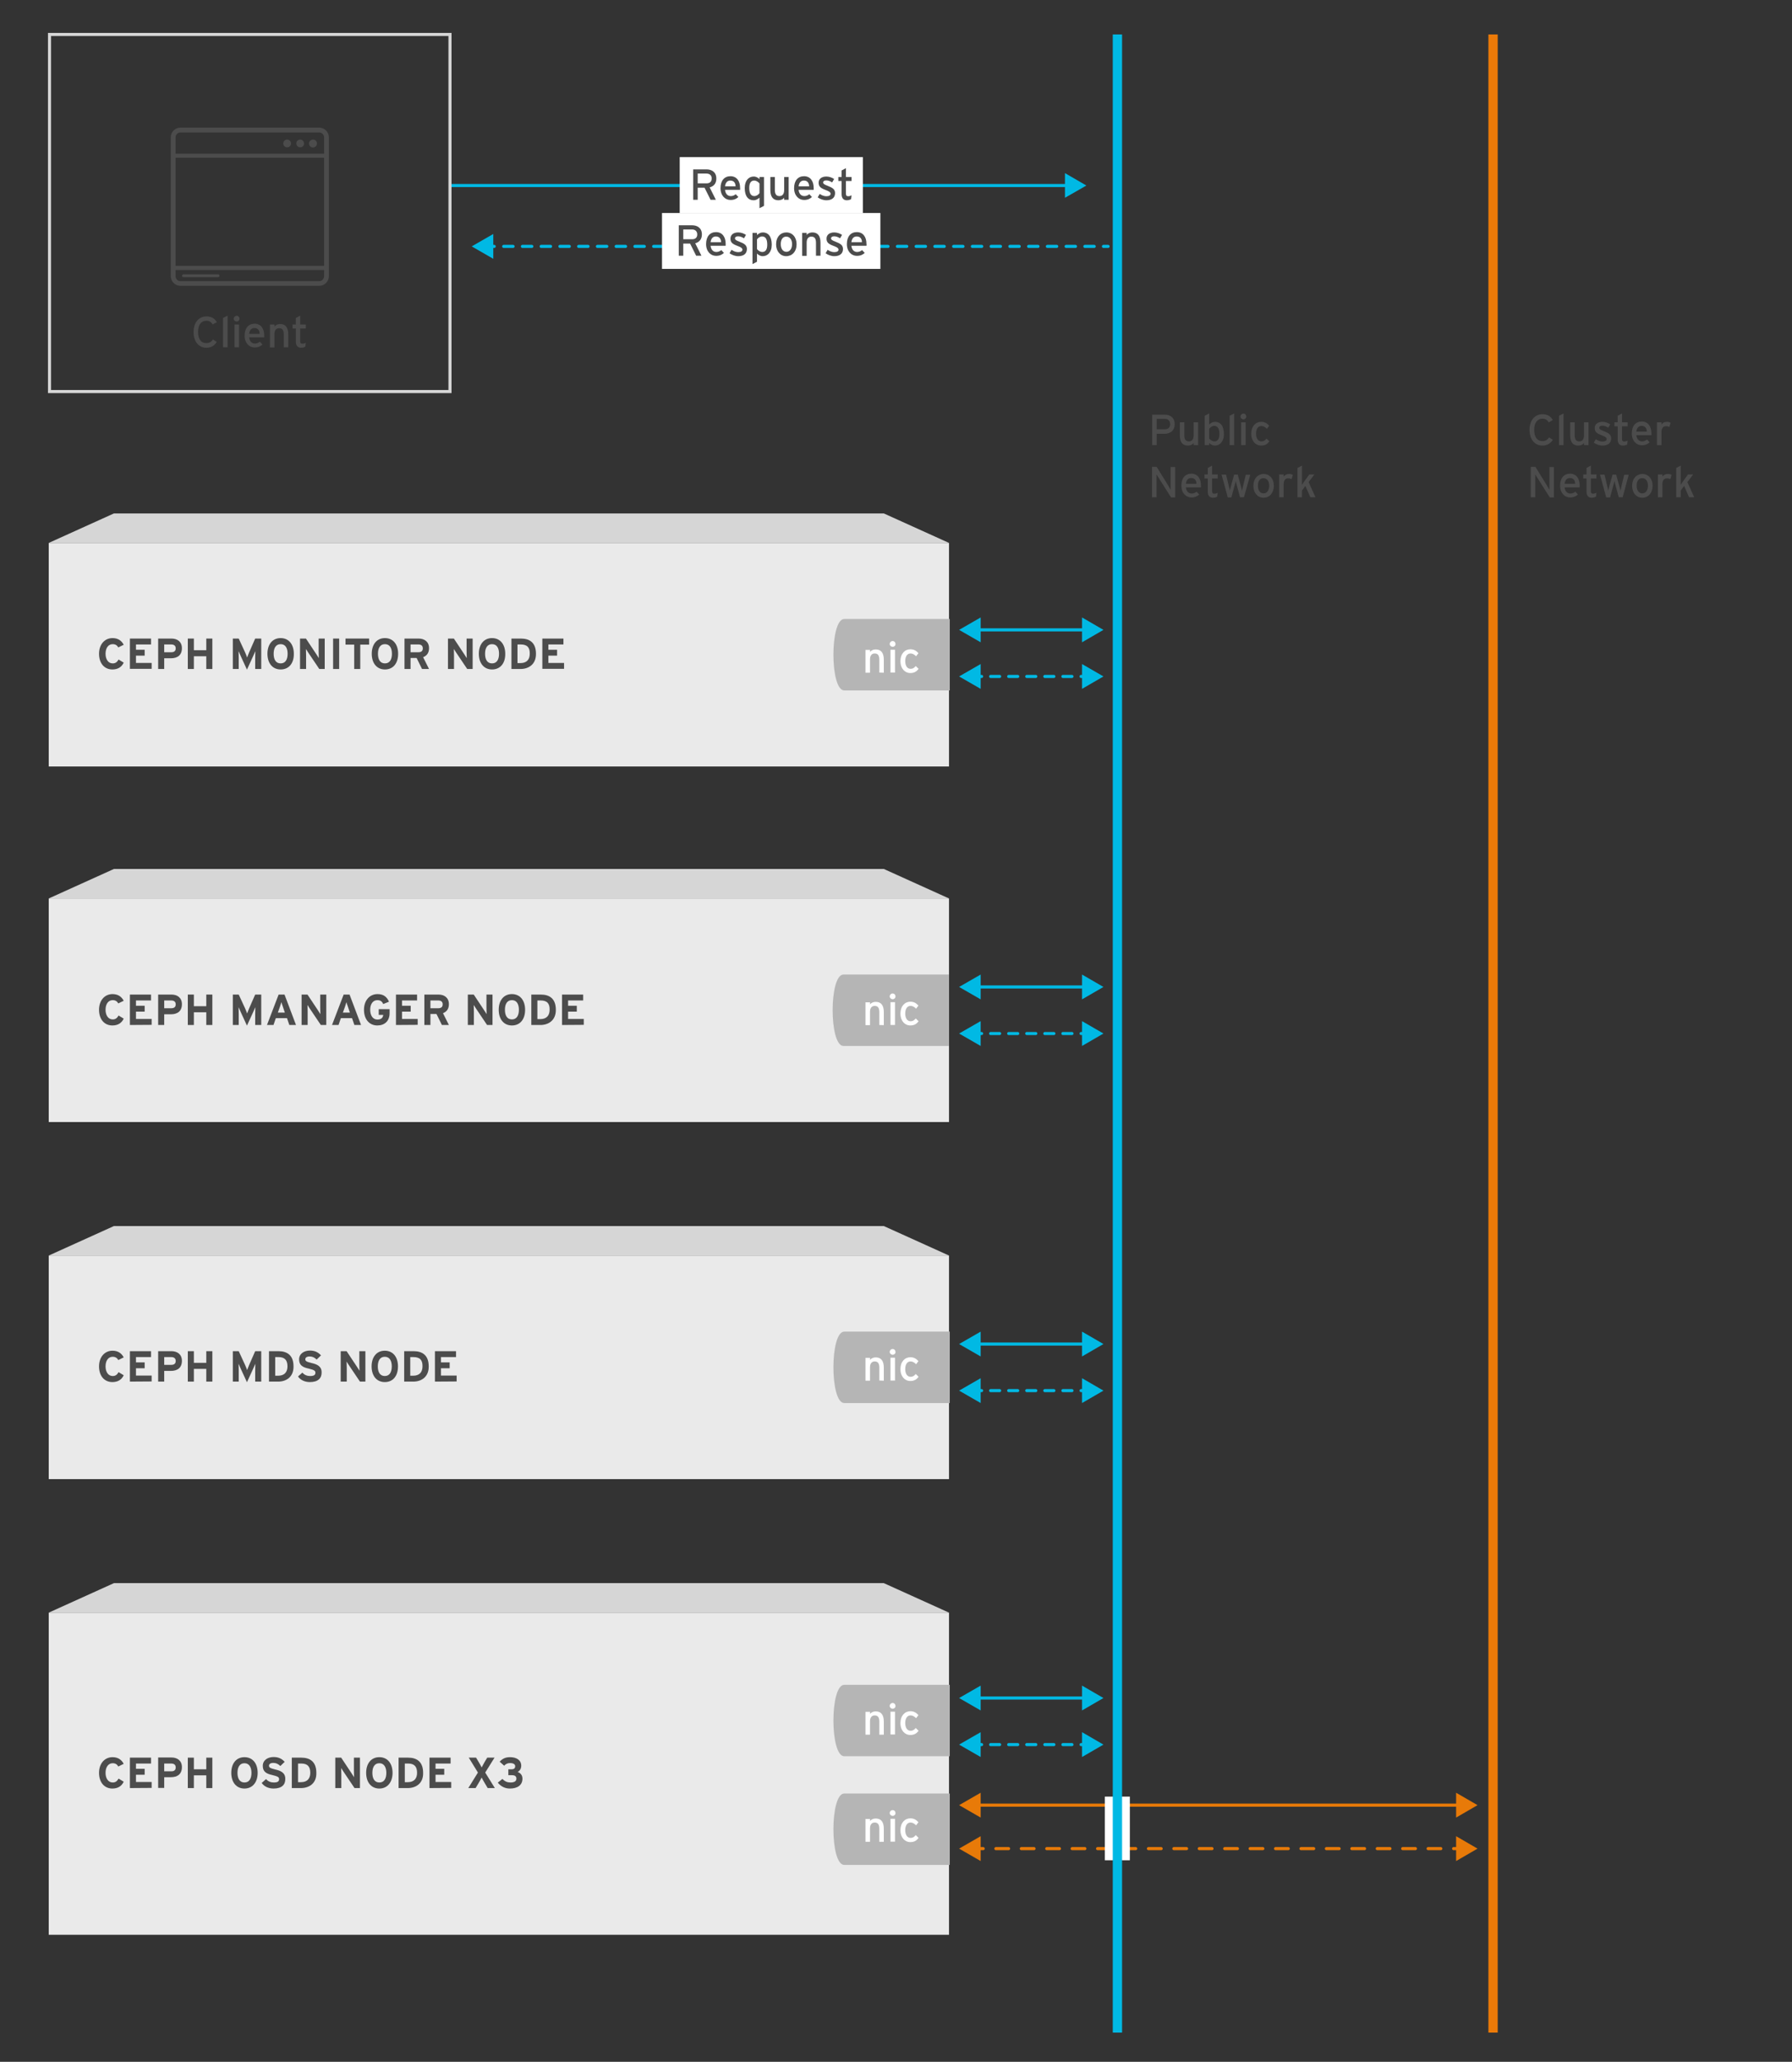 <?xml version="1.0" encoding="utf-8"?>
<!-- Generator: Adobe Illustrator 22.0.1, SVG Export Plug-In . SVG Version: 6.00 Build 0)  -->
<svg version="1.1" id="Layer_1" xmlns="http://www.w3.org/2000/svg" xmlns:xlink="http://www.w3.org/1999/xlink" x="0px" y="0px"
	 width="1154.5px" height="1328px" viewBox="0 0 1154.5 1328" style="enable-background:new 0 0 1154.5 1328;" xml:space="preserve"
	>
<rect x="0" y="0" width="1154.5" height="1328" fill="#333333" stroke="none"/>
<style type="text/css">
	.st0{fill:none;stroke:#00B9E4;stroke-width:2;stroke-miterlimit:10;}
	.st1{fill:#00B9E4;}
	.st2{fill:#FFFFFF;}
	.st3{fill:#EAEAEA;}
	.st4{fill:none;stroke:#D6D6D6;stroke-width:2;stroke-miterlimit:10;}
	.st5{fill:#D6D6D6;}
	.st6{fill:#B5B5B5;}
	.st7{fill:none;stroke:#EC7A08;stroke-width:6;stroke-miterlimit:10;}
	.st8{fill:none;stroke:#00B9E4;stroke-width:2;stroke-linecap:round;stroke-linejoin:round;}
	.st9{fill:none;stroke:#00B9E4;stroke-width:2;stroke-linecap:round;stroke-linejoin:round;stroke-dasharray:5.822,5.822;}
	.st10{fill:none;stroke:#00B9E4;stroke-width:2;stroke-linecap:round;stroke-linejoin:round;stroke-dasharray:6.039,6.039;}
	.st11{fill:#4C4C4C;}
	.st12{fill:none;stroke:#E87A08;stroke-width:2;stroke-miterlimit:10;}
	.st13{fill:#E87A08;}
	.st14{fill:none;stroke:#E87A08;stroke-width:2;stroke-linecap:round;stroke-linejoin:round;}
	.st15{fill:none;stroke:#E87A08;stroke-width:2;stroke-linecap:round;stroke-linejoin:round;stroke-dasharray:8.19,8.19;}
	.st16{fill:none;stroke:#00B9E4;stroke-width:6;stroke-miterlimit:10;}
</style>
<g>
	<g>
		<line class="st0" x1="289.9" y1="119.5" x2="688.5" y2="119.5"/>
		<g>
			<polygon class="st1" points="686.1,127.4 699.9,119.5 686.1,111.5 			"/>
		</g>
	</g>
</g>
<rect x="437.9" y="101.2" class="st2" width="118" height="36"/>
<rect x="31.4" y="349.7" class="st3" width="580" height="144"/>
<rect x="31.9" y="22.2" class="st4" width="258" height="230"/>
<polygon class="st5" points="73.4,330.7 31.4,349.7 611.4,349.7 569.4,330.7 "/>
<rect x="31.4" y="578.7" class="st3" width="580" height="144"/>
<polygon class="st5" points="73.4,559.7 31.4,578.7 611.4,578.7 569.4,559.7 "/>
<rect x="31.4" y="808.7" class="st3" width="580" height="144"/>
<polygon class="st5" points="73.4,789.7 31.4,808.7 611.4,808.7 569.4,789.7 "/>
<rect x="31.4" y="1038.7" class="st3" width="580" height="207.5"/>
<polygon class="st5" points="73.4,1019.7 31.4,1038.7 611.4,1038.7 569.4,1019.7 "/>
<path class="st6" d="M543.4,673.7h68v-46h-68C534.1,627.7,534.1,673.7,543.4,673.7z"/>
<path class="st6" d="M543.9,444.7h68v-46h-68C534.6,398.7,534.6,444.7,543.9,444.7z"/>
<path class="st6" d="M543.9,903.7h68v-46h-68C534.6,857.7,534.6,903.7,543.9,903.7z"/>
<path class="st6" d="M543.9,1131.2h68v-46h-68C534.6,1085.2,534.6,1131.2,543.9,1131.2z"/>
<path class="st6" d="M543.9,1201.2h68v-46h-68C534.6,1155.2,534.6,1201.2,543.9,1201.2z"/>
<line class="st7" x1="961.9" y1="22.2" x2="961.9" y2="1309.2"/>
<g>
	<g>
		<line class="st0" x1="629.4" y1="405.7" x2="699.5" y2="405.7"/>
		<g>
			<polygon class="st1" points="631.8,413.7 617.9,405.7 631.8,397.7 			"/>
		</g>
		<g>
			<polygon class="st1" points="697.1,413.7 710.9,405.7 697.1,397.7 			"/>
		</g>
	</g>
</g>
<g>
	<g>
		<line class="st8" x1="629.4" y1="435.7" x2="632.4" y2="435.7"/>
		<line class="st9" x1="638.2" y1="435.7" x2="693.6" y2="435.7"/>
		<line class="st8" x1="696.5" y1="435.7" x2="699.5" y2="435.7"/>
		<g>
			<polygon class="st1" points="631.8,443.7 617.9,435.7 631.8,427.7 			"/>
		</g>
		<g>
			<polygon class="st1" points="697.1,443.7 710.9,435.7 697.1,427.7 			"/>
		</g>
	</g>
</g>
<g>
	<g>
		<line class="st0" x1="629.4" y1="635.7" x2="699.5" y2="635.7"/>
		<g>
			<polygon class="st1" points="631.8,643.7 617.9,635.7 631.8,627.7 			"/>
		</g>
		<g>
			<polygon class="st1" points="697.1,643.7 710.9,635.7 697.1,627.7 			"/>
		</g>
	</g>
</g>
<g>
	<g>
		<line class="st8" x1="629.4" y1="665.7" x2="632.4" y2="665.7"/>
		<line class="st9" x1="638.2" y1="665.7" x2="693.6" y2="665.7"/>
		<line class="st8" x1="696.5" y1="665.7" x2="699.5" y2="665.7"/>
		<g>
			<polygon class="st1" points="631.8,673.7 617.9,665.7 631.8,657.7 			"/>
		</g>
		<g>
			<polygon class="st1" points="697.1,673.7 710.9,665.7 697.1,657.7 			"/>
		</g>
	</g>
</g>
<g>
	<g>
		<line class="st0" x1="629.4" y1="865.7" x2="699.5" y2="865.7"/>
		<g>
			<polygon class="st1" points="631.8,873.7 617.9,865.7 631.8,857.7 			"/>
		</g>
		<g>
			<polygon class="st1" points="697.1,873.7 710.9,865.7 697.1,857.7 			"/>
		</g>
	</g>
</g>
<g>
	<g>
		<line class="st8" x1="629.4" y1="895.7" x2="632.4" y2="895.7"/>
		<line class="st9" x1="638.2" y1="895.7" x2="693.6" y2="895.7"/>
		<line class="st8" x1="696.5" y1="895.7" x2="699.5" y2="895.7"/>
		<g>
			<polygon class="st1" points="631.8,903.7 617.9,895.7 631.8,887.7 			"/>
		</g>
		<g>
			<polygon class="st1" points="697.1,903.7 710.9,895.7 697.1,887.7 			"/>
		</g>
	</g>
</g>
<g>
	<g>
		<line class="st0" x1="629.4" y1="1093.7" x2="699.5" y2="1093.7"/>
		<g>
			<polygon class="st1" points="631.8,1101.7 617.9,1093.7 631.8,1085.7 			"/>
		</g>
		<g>
			<polygon class="st1" points="697.1,1101.7 710.9,1093.7 697.1,1085.7 			"/>
		</g>
	</g>
</g>
<g>
	<g>
		<line class="st8" x1="629.4" y1="1123.7" x2="632.4" y2="1123.7"/>
		<line class="st9" x1="638.2" y1="1123.7" x2="693.6" y2="1123.7"/>
		<line class="st8" x1="696.5" y1="1123.7" x2="699.5" y2="1123.7"/>
		<g>
			<polygon class="st1" points="631.8,1131.7 617.9,1123.7 631.8,1115.7 			"/>
		</g>
		<g>
			<polygon class="st1" points="697.1,1131.7 710.9,1123.7 697.1,1115.7 			"/>
		</g>
	</g>
</g>
<g>
	<g>
		<line class="st8" x1="315.4" y1="158.7" x2="318.4" y2="158.7"/>
		<line class="st10" x1="324.5" y1="158.7" x2="707.9" y2="158.7"/>
		<line class="st8" x1="710.9" y1="158.7" x2="713.9" y2="158.7"/>
		<g>
			<polygon class="st1" points="317.8,166.7 303.9,158.7 317.8,150.7 			"/>
		</g>
	</g>
</g>
<g>
	<path class="st2" d="M566.5,433.2v-8.3c0-3-1.1-4-3-4s-3,1.4-3,3.8v8.6h-2.9v-14.7h2.9v1.4c0.7-1.1,2.2-1.7,3.7-1.7
		c3.4,0,5.2,2.2,5.2,6.6v8.4L566.5,433.2L566.5,433.2z"/>
	<path class="st2" d="M575.1,416.6c-1,0-1.9-0.8-1.9-1.8s0.8-1.9,1.9-1.9c1,0,1.8,0.8,1.8,1.9C577,415.8,576.1,416.6,575.1,416.6z
		 M573.7,433.2v-14.7h2.9v14.7H573.7z"/>
	<path class="st2" d="M590.2,422.7c-1.2-1.2-2.3-1.8-3.6-1.8c-2.1,0-3.4,1.9-3.4,4.9c0,2.9,1.2,5,3.5,5c1.4,0,2.2-0.6,3.3-1.8
		l1.8,1.8c-1.1,1.5-2.6,2.7-5.3,2.7c-3.6,0-6.4-3-6.4-7.6c0-4.9,2.9-7.7,6.4-7.7c2.2,0,3.8,0.9,5.2,2.5L590.2,422.7z"/>
</g>
<g>
	<path class="st2" d="M566.5,660.2v-8.3c0-3-1.1-4-3-4s-3,1.4-3,3.8v8.6h-2.9v-14.7h2.9v1.4c0.7-1.1,2.2-1.7,3.7-1.7
		c3.4,0,5.2,2.2,5.2,6.6v8.4L566.5,660.2L566.5,660.2z"/>
	<path class="st2" d="M575.1,643.6c-1,0-1.9-0.8-1.9-1.8s0.8-1.9,1.9-1.9c1,0,1.8,0.8,1.8,1.9C577,642.8,576.1,643.6,575.1,643.6z
		 M573.7,660.2v-14.7h2.9v14.7H573.7z"/>
	<path class="st2" d="M590.2,649.7c-1.2-1.2-2.3-1.8-3.6-1.8c-2.1,0-3.4,1.9-3.4,4.9c0,2.9,1.2,5,3.5,5c1.4,0,2.2-0.6,3.3-1.8
		l1.8,1.8c-1.1,1.5-2.6,2.7-5.3,2.7c-3.6,0-6.4-3-6.4-7.6c0-4.9,2.9-7.7,6.4-7.7c2.2,0,3.8,0.9,5.2,2.5L590.2,649.7z"/>
</g>
<g>
	<path class="st11" d="M76.2,646.3c-0.7-1.3-1.8-2.1-3.6-2.1c-2.9,0-4.6,2.6-4.6,6.2c0,3.5,1.7,6.2,4.6,6.2c1.8,0,2.8-0.8,3.8-2.5
		l3.3,2c-1.3,2.8-3.7,4.4-7.3,4.4c-5.1,0-8.6-3.9-8.6-10.1c0-6,3.6-10.1,8.7-10.1c3.7,0,5.9,1.8,7.2,4.3L76.2,646.3z"/>
	<path class="st11" d="M83.7,660.2v-19.6h13.6v3.8h-9.7v3.4h5.6v3.8h-5.6v4.7h10.1v3.8L83.7,660.2L83.7,660.2z"/>
	<path class="st11" d="M110.1,653.3h-4.3v6.9h-3.9v-19.6h8.6c3.7,0,6.7,2,6.7,6.2C117.2,651.4,114.2,653.3,110.1,653.3z
		 M110.3,644.4h-4.5v5h4.6c1.8,0,2.8-0.8,2.8-2.5S112.1,644.4,110.3,644.4z"/>
	<path class="st11" d="M132.9,660.2V652h-8v8.2H121v-19.6h3.9v7.5h8v-7.5h3.9v19.6H132.9z"/>
	<path class="st11" d="M164.4,660.2V653c0-1.1,0.1-3.6,0.1-4.3c-0.3,0.7-0.9,2.1-1.4,3.2l-4,8.7l-4-8.7c-0.5-1.1-1.1-2.5-1.4-3.2
		c0,0.8,0.1,3.2,0.1,4.3v7.2H150v-19.6h3.8l4.1,8.9c0.5,1.1,1.1,2.6,1.3,3.3c0.3-0.7,0.8-2.2,1.3-3.3l3.9-8.9h3.9v19.6H164.4z"/>
	<path class="st11" d="M186.4,660.2l-1.5-4.4h-7.2l-1.5,4.4H172l7.5-19.6h3.8l7.4,19.6H186.4z M182.3,648.6c-0.4-1.1-0.8-2.3-1-3.1
		c-0.2,0.7-0.6,1.9-1,3.1l-1.3,3.6h4.5L182.3,648.6z"/>
	<path class="st11" d="M206.7,660.2l-7.2-10.7c-0.5-0.7-1.1-1.7-1.4-2.2c0,0.7,0.1,3.2,0.1,4.3v8.6h-3.9v-19.6h3.8L205,651
		c0.5,0.7,1.1,1.7,1.4,2.2c0-0.7-0.1-3.2-0.1-4.3v-8.3h3.9v19.6H206.7z"/>
	<path class="st11" d="M228.3,660.2l-1.5-4.4h-7.2l-1.5,4.4h-4.2l7.5-19.6h3.8l7.4,19.6H228.3z M224.2,648.6c-0.4-1.1-0.8-2.3-1-3.1
		c-0.2,0.7-0.6,1.9-1,3.1l-1.3,3.6h4.5L224.2,648.6z"/>
	<path class="st11" d="M243.1,660.5c-5.1,0-8.6-3.9-8.6-10.1c0-6,3.6-10.1,8.7-10.1c4,0,6.1,1.9,7.4,4.9l-3.7,1.5
		c-0.7-1.5-1.6-2.5-3.8-2.5c-2.9,0-4.6,2.6-4.6,6.2c0,3.6,1.7,6.3,4.6,6.3c2.7,0,3.6-1.3,3.8-3H244V650h7v2.6
		C251,657.7,247.7,660.5,243.1,660.5z"/>
	<path class="st11" d="M255.1,660.2v-19.6h13.6v3.8H259v3.4h5.6v3.8H259v4.7h10.1v3.8L255.1,660.2L255.1,660.2z"/>
	<path class="st11" d="M284.7,660.2l-3.5-7.1h-3.9v7.1h-3.9v-19.6h9.1c3.7,0,6.7,2,6.7,6.2c0,2.9-1.3,4.8-3.8,5.8l3.8,7.6H284.7z
		 M282.4,644.4h-5.1v5h5.1c1.8,0,2.8-0.8,2.8-2.5C285.2,645.2,284.1,644.4,282.4,644.4z"/>
	<path class="st11" d="M313.8,660.2l-7.2-10.7c-0.5-0.7-1.1-1.7-1.4-2.2c0,0.7,0.1,3.2,0.1,4.3v8.6h-3.9v-19.6h3.8l6.9,10.4
		c0.5,0.7,1.1,1.7,1.4,2.2c0-0.7-0.1-3.2-0.1-4.3v-8.3h3.9v19.6H313.8z"/>
	<path class="st11" d="M329.8,660.5c-5.3,0-8.5-4.1-8.5-10.1s3.2-10.1,8.5-10.1s8.5,4.1,8.5,10.1S335.2,660.5,329.8,660.5z
		 M329.8,644.2c-3.2,0-4.5,2.7-4.5,6.2s1.3,6.2,4.5,6.2s4.5-2.7,4.5-6.2S333,644.2,329.8,644.2z"/>
	<path class="st11" d="M348.2,660.2h-5.9v-19.6h6.1c5.6,0,9.7,2.6,9.7,9.8C358.2,657.3,353.2,660.2,348.2,660.2z M348.3,644.4h-2.1
		v12h1.9c4.1,0,6-2.4,6-6C354.2,646.4,352.5,644.4,348.3,644.4z"/>
	<path class="st11" d="M362.1,660.2v-19.6h13.6v3.8H366v3.4h5.6v3.8H366v4.7h10.1v3.8L362.1,660.2L362.1,660.2z"/>
</g>
<g>
	<path class="st11" d="M76.2,417c-0.7-1.3-1.8-2.1-3.6-2.1c-2.9,0-4.6,2.6-4.6,6.2c0,3.5,1.7,6.2,4.6,6.2c1.8,0,2.8-0.8,3.8-2.5
		l3.3,2c-1.3,2.8-3.7,4.4-7.3,4.4c-5.1,0-8.6-3.9-8.6-10.1c0-6,3.6-10.1,8.7-10.1c3.7,0,5.9,1.8,7.2,4.3L76.2,417z"/>
	<path class="st11" d="M83.7,430.9v-19.6h13.6v3.8h-9.7v3.4h5.6v3.8h-5.6v4.7h10.1v3.8h-14V430.9z"/>
	<path class="st11" d="M110.1,424h-4.3v6.9h-3.9v-19.6h8.6c3.7,0,6.7,2,6.7,6.2C117.2,422.1,114.2,424,110.1,424z M110.3,415.1h-4.5
		v5h4.6c1.8,0,2.8-0.8,2.8-2.5S112.1,415.1,110.3,415.1z"/>
	<path class="st11" d="M132.9,430.9v-8.2h-8v8.2H121v-19.6h3.9v7.5h8v-7.5h3.9v19.6H132.9z"/>
	<path class="st11" d="M164.4,430.9v-7.2c0-1.1,0.1-3.6,0.1-4.3c-0.3,0.7-0.9,2.1-1.4,3.2l-4,8.7l-4-8.7c-0.5-1.1-1.1-2.5-1.4-3.2
		c0,0.8,0.1,3.2,0.1,4.3v7.2H150v-19.6h3.8l4.1,8.9c0.5,1.1,1.1,2.6,1.3,3.3c0.3-0.7,0.8-2.2,1.3-3.3l3.9-8.9h3.9v19.6H164.4z"/>
	<path class="st11" d="M180.8,431.2c-5.3,0-8.5-4.1-8.5-10.1s3.2-10.1,8.5-10.1s8.5,4.1,8.5,10.1
		C189.4,427.1,186.2,431.2,180.8,431.2z M180.8,414.9c-3.2,0-4.5,2.7-4.5,6.2s1.3,6.2,4.5,6.2s4.5-2.7,4.5-6.2
		S184,414.9,180.8,414.9z"/>
	<path class="st11" d="M205.7,430.9l-7.2-10.7c-0.5-0.7-1.1-1.7-1.4-2.2c0,0.7,0.1,3.2,0.1,4.3v8.6h-3.9v-19.6h3.8l6.9,10.4
		c0.5,0.7,1.1,1.7,1.4,2.2c0-0.7-0.1-3.2-0.1-4.3v-8.3h3.9v19.6H205.7z"/>
	<path class="st11" d="M214.6,430.9v-19.6h3.9v19.6H214.6z"/>
	<path class="st11" d="M232.1,415.2v15.7h-3.9v-15.7h-5.6v-3.9h15.2v3.9H232.1z"/>
	<path class="st11" d="M248,431.2c-5.3,0-8.5-4.1-8.5-10.1s3.2-10.1,8.5-10.1s8.5,4.1,8.5,10.1S253.4,431.2,248,431.2z M248,414.9
		c-3.2,0-4.5,2.7-4.5,6.2s1.3,6.2,4.5,6.2s4.5-2.7,4.5-6.2S251.2,414.9,248,414.9z"/>
	<path class="st11" d="M271.9,430.9l-3.5-7.1h-3.9v7.1h-3.9v-19.6h9.1c3.7,0,6.7,2,6.7,6.2c0,2.9-1.3,4.8-3.8,5.8l3.8,7.6H271.9z
		 M269.6,415.1h-5.1v5h5.1c1.8,0,2.8-0.8,2.8-2.5S271.3,415.1,269.6,415.1z"/>
	<path class="st11" d="M301,430.9l-7.2-10.7c-0.5-0.7-1.1-1.7-1.4-2.2c0,0.7,0.1,3.2,0.1,4.3v8.6h-3.9v-19.6h3.8l6.9,10.4
		c0.5,0.7,1.1,1.7,1.4,2.2c0-0.7-0.1-3.2-0.1-4.3v-8.3h3.9v19.6H301z"/>
	<path class="st11" d="M317,431.2c-5.3,0-8.5-4.1-8.5-10.1s3.2-10.1,8.5-10.1s8.5,4.1,8.5,10.1C325.6,427.1,322.4,431.2,317,431.2z
		 M317,414.9c-3.2,0-4.5,2.7-4.5,6.2s1.3,6.2,4.5,6.2s4.5-2.7,4.5-6.2S320.2,414.9,317,414.9z"/>
	<path class="st11" d="M335.4,430.9h-5.9v-19.6h6.1c5.6,0,9.7,2.6,9.7,9.8C345.4,428,340.4,430.9,335.4,430.9z M335.5,415.1h-2.1v12
		h1.9c4.1,0,6-2.4,6-6C341.4,417.1,339.7,415.1,335.5,415.1z"/>
	<path class="st11" d="M349.4,430.9v-19.6H363v3.8h-9.7v3.4h5.6v3.8h-5.6v4.7h10.1v3.8h-14V430.9z"/>
</g>
<g>
	<path class="st11" d="M457.2,120.7l4,8h-3.4l-3.9-7.8h-4.4v7.8h-2.9v-19.6h8.6c3.4,0,6.3,1.8,6.3,5.9
		C461.5,118.1,459.9,120,457.2,120.7z M455.2,111.8h-5.7v6.3h5.7c2,0,3.3-1,3.3-3.1C458.6,113,457.2,111.8,455.2,111.8z"/>
	<path class="st11" d="M476.8,122.3h-9.7c0.3,2.8,1.9,4,3.7,4c1.2,0,2.2-0.4,3.2-1.2l1.7,1.8c-1.3,1.2-2.8,1.9-5.1,1.9
		c-3.4,0-6.4-2.8-6.4-7.6c0-5,2.6-7.7,6.4-7.7c4.2,0,6.2,3.4,6.2,7.4C476.9,121.6,476.8,122,476.8,122.3z M470.5,116.3
		c-1.9,0-3.1,1.3-3.4,3.7h6.8C473.8,117.9,472.9,116.3,470.5,116.3z"/>
	<path class="st11" d="M489.3,134.1v-6.8c-1.1,1-2.3,1.7-3.8,1.7c-3.2,0-5.7-2.3-5.7-7.9c0-5,2.7-7.4,5.8-7.4c1.5,0,2.9,0.8,3.7,1.7
		V114h2.9v18.6L489.3,134.1z M489.3,118.2c-0.6-0.9-2-1.9-3.4-1.9c-2.1,0-3.2,1.6-3.2,4.7c0,3.7,1.2,5.3,3.3,5.3
		c1.4,0,2.6-0.9,3.3-1.9L489.3,118.2L489.3,118.2z"/>
	<path class="st11" d="M505.2,128.7v-1.4c-0.7,1.1-2.2,1.7-3.7,1.7c-3.4,0-5.2-2.2-5.2-6.6V114h2.9v8.3c0,3,1.1,4,3,4s3-1.4,3-3.8
		V114h2.9v14.7H505.2z"/>
	<path class="st11" d="M524.2,122.3h-9.7c0.3,2.8,1.9,4,3.7,4c1.2,0,2.2-0.4,3.2-1.2l1.7,1.8c-1.3,1.2-2.8,1.9-5.1,1.9
		c-3.4,0-6.4-2.8-6.4-7.6c0-5,2.6-7.7,6.4-7.7c4.2,0,6.2,3.4,6.2,7.4C524.3,121.6,524.2,122,524.2,122.3z M517.9,116.3
		c-1.9,0-3.1,1.3-3.4,3.7h6.8C521.2,117.9,520.3,116.3,517.9,116.3z"/>
	<path class="st11" d="M532.4,129c-2,0-4.1-0.8-5.6-1.9l1.3-2.2c1.4,1,2.9,1.5,4.3,1.5c1.8,0,2.7-0.6,2.7-1.6c0-1.1-1.3-1.7-3.4-2.5
		c-3.2-1.2-4.3-2.3-4.3-4.6c0-2.6,2.1-4,5-4c1.8,0,3.7,0.7,5,1.6l-1.3,2.2c-1.2-0.8-2.4-1.3-3.8-1.3s-2,0.6-2,1.3
		c0,0.7,0.5,1.3,2.7,2.1c3.3,1.3,5,2.2,5,4.9C537.9,127.9,535.2,129,532.4,129z"/>
	<path class="st11" d="M548.3,128.3c-0.7,0.4-1.7,0.7-2.8,0.7c-2,0-3.3-1.3-3.3-3.9v-8.5h-2.1V114h2.1v-4.2l2.8-1.5v5.7h3.6v2.6H545
		v8c0,1.4,0.4,1.8,1.5,1.8c0.8,0,1.6-0.3,2.1-0.6L548.3,128.3z"/>
</g>
<rect x="426.5" y="137.2" class="st2" width="140.7" height="36"/>
<g>
	<path class="st11" d="M447.9,156.7l4,8h-3.4l-3.9-7.8h-4.4v7.8h-2.9v-19.6h8.6c3.4,0,6.3,1.8,6.3,5.9
		C452.2,154.1,450.5,156,447.9,156.7z M445.9,147.8h-5.7v6.3h5.7c2,0,3.3-1,3.3-3.1C449.2,149,447.9,147.8,445.9,147.8z"/>
	<path class="st11" d="M467.5,158.3h-9.7c0.3,2.8,1.9,4,3.7,4c1.2,0,2.2-0.4,3.2-1.2l1.7,1.8c-1.3,1.2-2.8,1.9-5.1,1.9
		c-3.4,0-6.4-2.8-6.4-7.6c0-5,2.6-7.7,6.4-7.7c4.2,0,6.2,3.4,6.2,7.4C467.5,157.6,467.5,158,467.5,158.3z M461.2,152.3
		c-1.9,0-3.1,1.3-3.4,3.7h6.8C464.5,153.9,463.5,152.3,461.2,152.3z"/>
	<path class="st11" d="M475.6,165c-2,0-4.1-0.8-5.6-1.9l1.3-2.2c1.4,1,2.9,1.5,4.3,1.5c1.8,0,2.7-0.6,2.7-1.6c0-1.1-1.3-1.7-3.4-2.5
		c-3.2-1.2-4.3-2.3-4.3-4.6c0-2.6,2.1-4,5-4c1.8,0,3.7,0.7,5,1.6l-1.3,2.2c-1.2-0.8-2.4-1.3-3.8-1.3s-2,0.6-2,1.3s0.5,1.3,2.7,2.1
		c3.3,1.3,5,2.2,5,4.9C481.1,163.9,478.5,165,475.6,165z"/>
	<path class="st11" d="M491.4,165c-1.5,0-2.9-0.8-3.7-1.7v5.3l-2.9,1.5V150h2.9v1.4c1.1-1,2.3-1.7,3.8-1.7c3.2,0,5.7,2.3,5.7,7.9
		C497.2,162.6,494.4,165,491.4,165z M491,152.3c-1.4,0-2.6,0.9-3.3,1.9v6.2c0.6,0.9,2,1.9,3.4,1.9c2.1,0,3.2-1.6,3.2-4.7
		C494.3,153.9,493.1,152.3,491,152.3z"/>
	<path class="st11" d="M506.5,165c-3.7,0-6.5-3.1-6.5-7.6c0-4.8,2.9-7.7,6.6-7.7c3.8,0,6.6,3,6.6,7.6
		C513.2,162.1,510.3,165,506.5,165z M506.5,152.4c-2.2,0-3.5,1.9-3.5,4.8c0,3.2,1.5,5,3.7,5s3.6-2.2,3.6-4.9
		C510.3,154.3,508.8,152.4,506.5,152.4z"/>
	<path class="st11" d="M525.7,164.7v-8.3c0-3-1.1-4-3-4s-3,1.4-3,3.8v8.6h-2.9V150h2.9v1.4c0.7-1.1,2.2-1.7,3.7-1.7
		c3.4,0,5.2,2.2,5.2,6.6v8.4H525.7z"/>
	<path class="st11" d="M537.5,165c-2,0-4.1-0.8-5.6-1.9l1.3-2.2c1.4,1,2.9,1.5,4.3,1.5c1.8,0,2.7-0.6,2.7-1.6c0-1.1-1.3-1.7-3.4-2.5
		c-3.2-1.2-4.3-2.3-4.3-4.6c0-2.6,2.1-4,5-4c1.8,0,3.7,0.7,5,1.6l-1.3,2.2c-1.2-0.8-2.4-1.3-3.8-1.3s-2,0.6-2,1.3s0.5,1.3,2.7,2.1
		c3.3,1.3,5,2.2,5,4.9C543,163.9,540.3,165,537.5,165z"/>
	<path class="st11" d="M558.2,158.3h-9.7c0.3,2.8,1.9,4,3.7,4c1.2,0,2.2-0.4,3.2-1.2l1.7,1.8c-1.3,1.2-2.8,1.9-5.1,1.9
		c-3.4,0-6.4-2.8-6.4-7.6c0-5,2.6-7.7,6.4-7.7c4.2,0,6.2,3.4,6.2,7.4C558.3,157.6,558.3,158,558.2,158.3z M551.9,152.3
		c-1.9,0-3.1,1.3-3.4,3.7h6.8C555.3,153.9,554.3,152.3,551.9,152.3z"/>
</g>
<g>
	<path class="st11" d="M133,224c-5.1,0-8.3-4.2-8.3-10.1s3.2-10.1,8.3-10.1c3.2,0,5.3,1.3,6.7,3.7L137,209c-1-1.6-2-2.4-4.1-2.4
		c-3.4,0-5.3,2.8-5.3,7.2s1.8,7.2,5.3,7.2c2,0,3.3-0.8,4.3-2.4l2.4,1.6C138.3,222.6,135.9,224,133,224z"/>
	<path class="st11" d="M143.7,223.7v-18.9l2.9-1.5v20.4H143.7z"/>
	<path class="st11" d="M152.5,207.1c-1,0-1.9-0.8-1.9-1.8s0.8-1.9,1.9-1.9c1,0,1.8,0.8,1.8,1.9C154.4,206.2,153.5,207.1,152.5,207.1
		z M151.1,223.7V209h2.9v14.7H151.1z"/>
	<path class="st11" d="M170.2,217.3h-9.7c0.3,2.8,1.9,4,3.7,4c1.2,0,2.2-0.4,3.2-1.2l1.7,1.8c-1.3,1.2-2.8,1.9-5.1,1.9
		c-3.4,0-6.4-2.8-6.4-7.6c0-5,2.6-7.7,6.4-7.7c4.2,0,6.2,3.4,6.2,7.4C170.3,216.6,170.2,217,170.2,217.3z M163.9,211.3
		c-1.9,0-3.1,1.3-3.4,3.7h6.8C167.2,212.9,166.3,211.3,163.9,211.3z"/>
	<path class="st11" d="M182.8,223.7v-8.3c0-3-1.1-4-3-4s-3,1.4-3,3.8v8.6h-2.9V209h2.9v1.4c0.7-1.1,2.2-1.7,3.7-1.7
		c3.4,0,5.2,2.2,5.2,6.6v8.4H182.8z"/>
	<path class="st11" d="M196.7,223.3c-0.7,0.4-1.7,0.7-2.8,0.7c-2,0-3.3-1.3-3.3-3.9v-8.5h-2.1V209h2.1v-4.2l2.8-1.5v5.7h3.6v2.6
		h-3.6v8c0,1.4,0.4,1.8,1.5,1.8c0.8,0,1.6-0.3,2.1-0.6L196.7,223.3z"/>
</g>
<g>
	<path class="st11" d="M750.3,279.4h-5.1v7.3h-2.9v-19.6h8.2c3.6,0,6.3,2.1,6.3,6.1C756.8,277.2,754.1,279.4,750.3,279.4z
		 M750.5,269.8h-5.3v6.7h5.3c2.2,0,3.4-1.3,3.4-3.4C753.8,271,752.5,269.8,750.5,269.8z"/>
	<path class="st11" d="M769,286.7v-1.4c-0.7,1.1-2.2,1.7-3.7,1.7c-3.4,0-5.2-2.2-5.2-6.6V272h2.9v8.3c0,3,1.1,4,3,4s3-1.4,3-3.8V272
		h2.9v14.7H769z"/>
	<path class="st11" d="M782.7,287c-1.5,0-2.9-0.8-3.7-1.7v1.4h-2.9v-18.9l2.9-1.5v7.1c1.1-1,2.3-1.7,3.8-1.7c3.2,0,5.7,2.3,5.7,7.9
		C788.5,284.6,785.7,287,782.7,287z M782.3,274.3c-1.4,0-2.6,0.9-3.3,1.9v6.2c0.6,0.9,2,1.9,3.4,1.9c2.1,0,3.2-1.6,3.2-4.7
		C785.6,275.9,784.4,274.3,782.3,274.3z"/>
	<path class="st11" d="M792.2,286.7v-18.9l2.9-1.5v20.4H792.2z"/>
	<path class="st11" d="M801.1,270.1c-1,0-1.9-0.8-1.9-1.8s0.8-1.9,1.9-1.9c1,0,1.8,0.8,1.8,1.9C803,269.2,802.1,270.1,801.1,270.1z
		 M799.6,286.7V272h2.9v14.7H799.6z"/>
	<path class="st11" d="M816.2,276.2c-1.2-1.2-2.3-1.8-3.6-1.8c-2.1,0-3.4,1.9-3.4,4.9c0,2.9,1.2,5,3.5,5c1.4,0,2.2-0.6,3.3-1.8
		l1.8,1.8c-1.1,1.5-2.6,2.7-5.3,2.7c-3.6,0-6.4-3-6.4-7.6c0-4.9,2.9-7.7,6.4-7.7c2.2,0,3.8,0.9,5.2,2.5L816.2,276.2z"/>
	<path class="st11" d="M754.4,320.3l-7.8-12.3c-0.5-0.7-1.1-1.9-1.5-2.4c0,0.7,0,3.4,0,4.5v10.2h-2.9v-19.6h3l7.4,12
		c0.5,0.8,1.3,2.3,1.6,2.8c0-0.7,0-3.5,0-4.6v-10.1h2.9v19.6h-2.7V320.3z"/>
	<path class="st11" d="M773.7,313.9H764c0.3,2.8,1.9,4,3.7,4c1.2,0,2.2-0.4,3.2-1.2l1.7,1.8c-1.3,1.2-2.8,1.9-5.1,1.9
		c-3.4,0-6.4-2.8-6.4-7.6c0-5,2.6-7.7,6.4-7.7c4.2,0,6.2,3.4,6.2,7.4C773.8,313.2,773.7,313.6,773.7,313.9z M767.4,307.9
		c-1.9,0-3.1,1.3-3.4,3.7h6.8C770.8,309.5,769.8,307.9,767.4,307.9z"/>
	<path class="st11" d="M784.2,319.9c-0.7,0.4-1.7,0.7-2.8,0.7c-2,0-3.3-1.3-3.3-3.9v-8.5H776v-2.6h2.1v-4.2l2.8-1.5v5.7h3.6v2.6
		h-3.6v8c0,1.4,0.4,1.8,1.5,1.8c0.8,0,1.6-0.3,2.1-0.6L784.2,319.9z"/>
	<path class="st11" d="M801.4,320.3h-2.5l-2-7.4c-0.3-1.1-0.6-2.4-0.8-3.1c-0.1,0.7-0.4,2-0.8,3.2l-2,7.4H791l-4-14.7h2.9l1.7,7.1
		c0.3,1.1,0.6,2.5,0.7,3.2c0.2-0.7,0.5-2.1,0.8-3.2l2-7.1h2.3l2,7.2c0.3,1.1,0.6,2.5,0.8,3.2c0.2-0.7,0.4-2.1,0.7-3.2l1.7-7.1h2.9
		L801.4,320.3z"/>
	<path class="st11" d="M814,320.6c-3.7,0-6.5-3.1-6.5-7.6c0-4.8,2.9-7.7,6.6-7.7c3.8,0,6.6,3,6.6,7.6
		C820.6,317.7,817.8,320.6,814,320.6z M813.9,308c-2.2,0-3.5,1.9-3.5,4.8c0,3.2,1.5,5,3.7,5s3.6-2.2,3.6-4.9
		C817.7,309.9,816.3,308,813.9,308z"/>
	<path class="st11" d="M832.1,308.6c-0.6-0.3-1.3-0.5-2.2-0.5c-1.8,0-2.9,1.3-2.9,3.8v8.4h-2.9v-14.7h2.9v1.4c0.7-1,1.9-1.7,3.4-1.7
		c1.2,0,1.9,0.2,2.5,0.6L832.1,308.6z"/>
	<path class="st11" d="M844.2,320.3L841,313l-2.2,3v4.3h-2.9v-18.9l2.9-1.5v9.3c0,0.9,0,2.4,0,3.1c0.4-0.6,1.1-1.7,1.6-2.4l3.1-4.3
		h3.3l-3.7,4.9l4.4,9.8H844.2z"/>
</g>
<g>
	<path class="st11" d="M993.7,287c-5.1,0-8.3-4.2-8.3-10.1s3.2-10.1,8.3-10.1c3.2,0,5.3,1.3,6.7,3.7l-2.6,1.6c-1-1.6-2-2.4-4.1-2.4
		c-3.4,0-5.3,2.8-5.3,7.2s1.8,7.2,5.3,7.2c2,0,3.3-0.8,4.3-2.4l2.4,1.6C999,285.6,996.6,287,993.7,287z"/>
	<path class="st11" d="M1004.4,286.7v-18.9l2.9-1.5v20.4H1004.4z"/>
	<path class="st11" d="M1020.5,286.7v-1.4c-0.7,1.1-2.2,1.7-3.7,1.7c-3.4,0-5.2-2.2-5.2-6.6V272h2.9v8.3c0,3,1.1,4,3,4s3-1.4,3-3.8
		V272h2.9v14.7H1020.5z"/>
	<path class="st11" d="M1032.4,287c-2,0-4.1-0.8-5.6-1.9l1.3-2.2c1.4,1,2.9,1.5,4.3,1.5c1.8,0,2.7-0.6,2.7-1.6
		c0-1.1-1.3-1.7-3.4-2.5c-3.2-1.2-4.3-2.3-4.3-4.6c0-2.6,2.1-4,5-4c1.8,0,3.7,0.7,5,1.6l-1.3,2.2c-1.2-0.8-2.4-1.3-3.8-1.3
		s-2,0.6-2,1.3c0,0.7,0.5,1.3,2.7,2.1c3.3,1.3,5,2.2,5,4.9C1037.9,285.9,1035.2,287,1032.4,287z"/>
	<path class="st11" d="M1048.3,286.3c-0.7,0.4-1.7,0.7-2.8,0.7c-2,0-3.3-1.3-3.3-3.9v-8.5h-2.1V272h2.1v-4.2l2.8-1.5v5.7h3.6v2.6
		h-3.6v8c0,1.4,0.4,1.8,1.5,1.8c0.8,0,1.6-0.3,2.1-0.6L1048.3,286.3z"/>
	<path class="st11" d="M1063.9,280.3h-9.7c0.3,2.8,1.9,4,3.7,4c1.2,0,2.2-0.4,3.2-1.2l1.7,1.8c-1.3,1.2-2.8,1.9-5.1,1.9
		c-3.4,0-6.4-2.8-6.4-7.6c0-5,2.6-7.7,6.4-7.7c4.2,0,6.2,3.4,6.2,7.4C1063.9,279.6,1063.9,280,1063.9,280.3z M1057.6,274.3
		c-1.9,0-3.1,1.3-3.4,3.7h6.8C1060.9,275.9,1059.9,274.3,1057.6,274.3z"/>
	<path class="st11" d="M1075.5,275c-0.6-0.3-1.3-0.5-2.2-0.5c-1.8,0-2.9,1.3-2.9,3.8v8.4h-2.9V272h2.9v1.4c0.7-1,1.9-1.7,3.4-1.7
		c1.2,0,1.9,0.2,2.5,0.6L1075.5,275z"/>
	<path class="st11" d="M998.4,320.3l-7.8-12.3c-0.5-0.7-1.1-1.9-1.5-2.4c0,0.7,0,3.4,0,4.5v10.2h-2.9v-19.6h3l7.4,12
		c0.5,0.8,1.3,2.3,1.6,2.8c0-0.7,0-3.5,0-4.6v-10.1h2.9v19.6h-2.7V320.3z"/>
	<path class="st11" d="M1017.7,313.9h-9.7c0.3,2.8,1.9,4,3.7,4c1.2,0,2.2-0.4,3.2-1.2l1.7,1.8c-1.3,1.2-2.8,1.9-5.1,1.9
		c-3.4,0-6.4-2.8-6.4-7.6c0-5,2.6-7.7,6.4-7.7c4.2,0,6.2,3.4,6.2,7.4C1017.8,313.2,1017.7,313.6,1017.7,313.9z M1011.4,307.9
		c-1.9,0-3.1,1.3-3.4,3.7h6.8C1014.8,309.5,1013.8,307.9,1011.4,307.9z"/>
	<path class="st11" d="M1028.2,319.9c-0.7,0.4-1.7,0.7-2.8,0.7c-2,0-3.3-1.3-3.3-3.9v-8.5h-2.1v-2.6h2.1v-4.2l2.8-1.5v5.7h3.6v2.6
		h-3.6v8c0,1.4,0.4,1.8,1.5,1.8c0.8,0,1.6-0.3,2.1-0.6L1028.2,319.9z"/>
	<path class="st11" d="M1045.4,320.3h-2.5l-2-7.4c-0.3-1.1-0.6-2.4-0.8-3.1c-0.1,0.7-0.4,2-0.8,3.2l-2,7.4h-2.5l-4-14.7h2.9l1.7,7.1
		c0.3,1.1,0.6,2.5,0.7,3.2c0.2-0.7,0.5-2.1,0.8-3.2l2-7.1h2.3l2,7.2c0.3,1.1,0.6,2.5,0.8,3.2c0.2-0.7,0.4-2.1,0.7-3.2l1.7-7.1h2.9
		L1045.4,320.3z"/>
	<path class="st11" d="M1058,320.6c-3.7,0-6.5-3.1-6.5-7.6c0-4.8,2.9-7.7,6.6-7.7c3.8,0,6.6,3,6.6,7.6
		C1064.6,317.7,1061.8,320.6,1058,320.6z M1057.9,308c-2.2,0-3.5,1.9-3.5,4.8c0,3.2,1.5,5,3.7,5s3.6-2.2,3.6-4.9
		C1061.7,309.9,1060.3,308,1057.9,308z"/>
	<path class="st11" d="M1076.1,308.6c-0.6-0.3-1.3-0.5-2.2-0.5c-1.8,0-2.9,1.3-2.9,3.8v8.4h-2.9v-14.7h2.9v1.4
		c0.7-1,1.9-1.7,3.4-1.7c1.2,0,1.9,0.2,2.5,0.6L1076.1,308.6z"/>
	<path class="st11" d="M1088.2,320.3l-3.2-7.3l-2.2,3v4.3h-2.9v-18.9l2.9-1.5v9.3c0,0.9,0,2.4,0,3.1c0.4-0.6,1.1-1.7,1.6-2.4
		l3.1-4.3h3.3l-3.7,4.9l4.4,9.8H1088.2z"/>
</g>
<g>
	<path class="st11" d="M76.2,876c-0.7-1.3-1.8-2.1-3.6-2.1c-2.9,0-4.6,2.6-4.6,6.2c0,3.5,1.7,6.2,4.6,6.2c1.8,0,2.8-0.8,3.8-2.5
		l3.3,2c-1.3,2.8-3.7,4.4-7.3,4.4c-5.1,0-8.6-3.9-8.6-10.1c0-6,3.6-10.1,8.7-10.1c3.7,0,5.9,1.8,7.2,4.3L76.2,876z"/>
	<path class="st11" d="M83.7,889.9v-19.6h13.6v3.8h-9.7v3.4h5.6v3.8h-5.6v4.7h10.1v3.8L83.7,889.9L83.7,889.9z"/>
	<path class="st11" d="M110.1,883h-4.3v6.9h-3.9v-19.6h8.6c3.7,0,6.7,2,6.7,6.2C117.2,881.1,114.2,883,110.1,883z M110.3,874.1h-4.5
		v5h4.6c1.8,0,2.8-0.8,2.8-2.5S112.1,874.1,110.3,874.1z"/>
	<path class="st11" d="M132.9,889.9v-8.2h-8v8.2H121v-19.6h3.9v7.5h8v-7.5h3.9v19.6H132.9z"/>
	<path class="st11" d="M164.4,889.9v-7.2c0-1.1,0.1-3.6,0.1-4.3c-0.3,0.7-0.9,2.1-1.4,3.2l-4,8.7l-4-8.7c-0.5-1.1-1.1-2.5-1.4-3.2
		c0,0.8,0.1,3.2,0.1,4.3v7.2H150v-19.6h3.8l4.1,8.9c0.5,1.1,1.1,2.6,1.3,3.3c0.3-0.7,0.8-2.2,1.3-3.3l3.9-8.9h3.9v19.6H164.4z"/>
	<path class="st11" d="M179.2,889.9h-5.9v-19.6h6.1c5.6,0,9.7,2.6,9.7,9.8C189.2,887,184.3,889.9,179.2,889.9z M179.4,874.1h-2.1v12
		h1.9c4.1,0,6-2.4,6-6C185.2,876.1,183.5,874.1,179.4,874.1z"/>
	<path class="st11" d="M199.6,890.2c-3.3,0-6.1-1.4-7.6-3.6l2.8-2.5c1.4,1.6,3.1,2.2,5,2.2c2.3,0,3.4-0.6,3.4-2.1
		c0-1.3-0.7-1.8-4.4-2.7c-3.6-0.8-6.1-2-6.1-5.9c0-3.6,3.1-5.7,7-5.7c3.1,0,5.3,1.1,7.1,3.1l-2.8,2.7c-1.3-1.3-2.7-2-4.5-2
		c-2.1,0-2.8,0.9-2.8,1.8c0,1.2,0.8,1.6,3.9,2.4c3.1,0.7,6.6,1.8,6.6,6C207.3,887.7,204.9,890.2,199.6,890.2z"/>
	<path class="st11" d="M231.9,889.9l-7.2-10.7c-0.5-0.7-1.1-1.7-1.4-2.2c0,0.7,0.1,3.2,0.1,4.3v8.6h-3.9v-19.6h3.8l6.9,10.4
		c0.5,0.7,1.1,1.7,1.4,2.2c0-0.7-0.1-3.2-0.1-4.3v-8.3h3.9v19.6H231.9z"/>
	<path class="st11" d="M247.9,890.2c-5.3,0-8.5-4.1-8.5-10.1s3.2-10.1,8.5-10.1s8.5,4.1,8.5,10.1
		C256.4,886.1,253.3,890.2,247.9,890.2z M247.9,873.9c-3.2,0-4.5,2.7-4.5,6.2s1.3,6.2,4.5,6.2s4.5-2.7,4.5-6.2
		S251.1,873.9,247.9,873.9z"/>
	<path class="st11" d="M266.3,889.9h-5.9v-19.6h6.1c5.6,0,9.7,2.6,9.7,9.8C276.3,887,271.3,889.9,266.3,889.9z M266.4,874.1h-2.1v12
		h1.9c4.1,0,6-2.4,6-6C272.3,876.1,270.6,874.1,266.4,874.1z"/>
	<path class="st11" d="M280.2,889.9v-19.6h13.6v3.8h-9.7v3.4h5.6v3.8h-5.6v4.7h10.1v3.8L280.2,889.9L280.2,889.9z"/>
</g>
<g>
	<path class="st11" d="M76.2,1137.8c-0.7-1.3-1.8-2.1-3.6-2.1c-2.9,0-4.6,2.6-4.6,6.2c0,3.5,1.7,6.2,4.6,6.2c1.8,0,2.8-0.8,3.8-2.5
		l3.3,2c-1.3,2.8-3.7,4.4-7.3,4.4c-5.1,0-8.6-3.9-8.6-10.1c0-6,3.6-10.1,8.7-10.1c3.7,0,5.9,1.8,7.2,4.3L76.2,1137.8z"/>
	<path class="st11" d="M83.7,1151.7v-19.6h13.6v3.8h-9.7v3.4h5.6v3.8h-5.6v4.7h10.1v3.8L83.7,1151.7L83.7,1151.7z"/>
	<path class="st11" d="M110.1,1144.7h-4.3v6.9h-3.9V1132h8.6c3.7,0,6.7,2,6.7,6.2C117.2,1142.8,114.2,1144.7,110.1,1144.7z
		 M110.3,1135.9h-4.5v5h4.6c1.8,0,2.8-0.8,2.8-2.5S112.1,1135.9,110.3,1135.9z"/>
	<path class="st11" d="M132.9,1151.7v-8.2h-8v8.2H121v-19.6h3.9v7.5h8v-7.5h3.9v19.6H132.9z"/>
	<path class="st11" d="M157.5,1152c-5.3,0-8.5-4.1-8.5-10.1s3.2-10.1,8.5-10.1s8.5,4.1,8.5,10.1C166,1147.8,162.8,1152,157.5,1152z
		 M157.5,1135.7c-3.2,0-4.5,2.7-4.5,6.2s1.3,6.2,4.5,6.2s4.5-2.7,4.5-6.2S160.6,1135.7,157.5,1135.7z"/>
	<path class="st11" d="M176.2,1152c-3.3,0-6.1-1.4-7.6-3.6l2.8-2.5c1.4,1.6,3.1,2.2,5,2.2c2.3,0,3.4-0.6,3.4-2.1
		c0-1.3-0.7-1.8-4.4-2.7c-3.6-0.8-6.1-2-6.1-5.9c0-3.6,3.1-5.7,7-5.7c3.1,0,5.3,1.1,7.1,3.1l-2.8,2.7c-1.3-1.3-2.7-2-4.5-2
		c-2.1,0-2.8,0.9-2.8,1.8c0,1.2,0.8,1.6,3.9,2.4c3.1,0.7,6.6,1.8,6.6,6C183.9,1149.5,181.6,1152,176.2,1152z"/>
	<path class="st11" d="M193.9,1151.7H188v-19.6h6.1c5.6,0,9.7,2.6,9.7,9.8C204,1148.8,199,1151.7,193.9,1151.7z M194.1,1135.9H192
		v12h1.9c4.1,0,6-2.4,6-6C199.9,1137.9,198.2,1135.9,194.1,1135.9z"/>
	<path class="st11" d="M228.4,1151.7l-7.2-10.7c-0.5-0.7-1.1-1.7-1.4-2.2c0,0.7,0.1,3.2,0.1,4.3v8.6H216v-19.6h3.8l6.9,10.4
		c0.5,0.7,1.1,1.7,1.4,2.2c0-0.7-0.1-3.2-0.1-4.3v-8.3h3.9v19.6H228.4z"/>
	<path class="st11" d="M244.4,1152c-5.3,0-8.5-4.1-8.5-10.1s3.2-10.1,8.5-10.1s8.5,4.1,8.5,10.1C252.9,1147.8,249.7,1152,244.4,1152
		z M244.4,1135.7c-3.2,0-4.5,2.7-4.5,6.2s1.3,6.2,4.5,6.2s4.5-2.7,4.5-6.2S247.5,1135.7,244.4,1135.7z"/>
	<path class="st11" d="M262.7,1151.7h-5.9v-19.6h6.1c5.6,0,9.7,2.6,9.7,9.8C272.8,1148.8,267.8,1151.7,262.7,1151.7z M262.9,1135.9
		h-2.1v12h1.9c4.1,0,6-2.4,6-6C268.7,1137.9,267,1135.9,262.9,1135.9z"/>
	<path class="st11" d="M276.7,1151.7v-19.6h13.6v3.8h-9.7v3.4h5.6v3.8h-5.6v4.7h10.1v3.8L276.7,1151.7L276.7,1151.7z"/>
	<path class="st11" d="M314.2,1151.7l-1.8-3c-0.7-1.2-1.8-3.1-2.1-3.8c-0.3,0.7-1.4,2.6-2.1,3.8l-1.8,3h-4.7l6.2-10l-5.9-9.6h4.7
		l1.5,2.5c0.7,1.2,1.8,3.1,2.1,3.8c0.4-0.7,1.4-2.6,2.1-3.8l1.5-2.5h4.7l-6,9.6l6.2,10H314.2z"/>
	<path class="st11" d="M328.5,1152c-2.9,0-5.6-1.1-7.8-3.8l3-2.4c1.6,1.7,3.2,2.3,5.2,2.3c2.6,0,3.8-0.9,3.8-2.5
		c0-1.5-1-2.2-2.9-2.2h-2.3v-3.8h2.1c1.6,0,2.3-0.7,2.3-2c0-1-0.8-2-3.3-2c-1.5,0-2.7,0.5-3.8,1.7l-2.9-2.6c1.9-2,3.8-2.9,6.7-2.9
		c4,0,7.2,1.8,7.2,5.5c0,2.1-1.1,3.4-2.3,4c1.3,0.5,3.1,1.7,3.1,4.3C336.6,1149.8,333.4,1152,328.5,1152z"/>
</g>
<g>
	<path class="st2" d="M566.5,889.2v-8.3c0-3-1.1-4-3-4s-3,1.4-3,3.8v8.6h-2.9v-14.7h2.9v1.4c0.7-1.1,2.2-1.7,3.7-1.7
		c3.4,0,5.2,2.2,5.2,6.6v8.4L566.5,889.2L566.5,889.2z"/>
	<path class="st2" d="M575.1,872.6c-1,0-1.9-0.8-1.9-1.8s0.8-1.9,1.9-1.9c1,0,1.8,0.8,1.8,1.9C577,871.8,576.1,872.6,575.1,872.6z
		 M573.7,889.2v-14.7h2.9v14.7H573.7z"/>
	<path class="st2" d="M590.2,878.7c-1.2-1.2-2.3-1.8-3.6-1.8c-2.1,0-3.4,1.9-3.4,4.9c0,2.9,1.2,5,3.5,5c1.4,0,2.2-0.6,3.3-1.8
		l1.8,1.8c-1.1,1.5-2.6,2.7-5.3,2.7c-3.6,0-6.4-3-6.4-7.6c0-4.9,2.9-7.7,6.4-7.7c2.2,0,3.8,0.9,5.2,2.5L590.2,878.7z"/>
</g>
<g>
	<path class="st2" d="M566.5,1117.2v-8.3c0-3-1.1-4-3-4s-3,1.4-3,3.8v8.6h-2.9v-14.7h2.9v1.4c0.7-1.1,2.2-1.7,3.7-1.7
		c3.4,0,5.2,2.2,5.2,6.6v8.4h-2.9V1117.2z"/>
	<path class="st2" d="M575.1,1100.6c-1,0-1.9-0.8-1.9-1.8s0.8-1.9,1.9-1.9c1,0,1.8,0.8,1.8,1.9
		C577,1099.8,576.1,1100.6,575.1,1100.6z M573.7,1117.2v-14.7h2.9v14.7H573.7z"/>
	<path class="st2" d="M590.2,1106.7c-1.2-1.2-2.3-1.8-3.6-1.8c-2.1,0-3.4,1.9-3.4,4.9c0,2.9,1.2,5,3.5,5c1.4,0,2.2-0.6,3.3-1.8
		l1.8,1.8c-1.1,1.5-2.6,2.7-5.3,2.7c-3.6,0-6.4-3-6.4-7.6c0-4.9,2.9-7.7,6.4-7.7c2.2,0,3.8,0.9,5.2,2.5L590.2,1106.7z"/>
</g>
<g>
	<path class="st2" d="M566.5,1186.2v-8.3c0-3-1.1-4-3-4s-3,1.4-3,3.8v8.6h-2.9v-14.7h2.9v1.4c0.7-1.1,2.2-1.7,3.7-1.7
		c3.4,0,5.2,2.2,5.2,6.6v8.4h-2.9V1186.2z"/>
	<path class="st2" d="M575.1,1169.6c-1,0-1.9-0.8-1.9-1.8s0.8-1.9,1.9-1.9c1,0,1.8,0.8,1.8,1.9
		C577,1168.8,576.1,1169.6,575.1,1169.6z M573.7,1186.2v-14.7h2.9v14.7H573.7z"/>
	<path class="st2" d="M590.2,1175.7c-1.2-1.2-2.3-1.8-3.6-1.8c-2.1,0-3.4,1.9-3.4,4.9c0,2.9,1.2,5,3.5,5c1.4,0,2.2-0.6,3.3-1.8
		l1.8,1.8c-1.1,1.5-2.6,2.7-5.3,2.7c-3.6,0-6.4-3-6.4-7.6c0-4.9,2.9-7.7,6.4-7.7c2.2,0,3.8,0.9,5.2,2.5L590.2,1175.7z"/>
</g>
<path class="st11" d="M118.2,178.5h22.3c0.5,0,0.9-0.4,0.9-0.9s-0.4-0.9-0.9-0.9h-22.3c-0.5,0-0.9,0.4-0.9,0.9
	C117.3,178.1,117.7,178.5,118.2,178.5z M205.6,82.2h-89.3c-3.5,0-6.3,2.8-6.3,6.3v89.3c0,3.5,2.8,6.3,6.3,6.3l0,0h89.3
	c3.5,0,6.3-2.8,6.3-6.3l0,0V88.5C211.9,85.1,209.1,82.2,205.6,82.2L205.6,82.2z M208.8,177.9c0,1.7-1.4,3.2-3.2,3.2l0,0h-89.3
	c-1.7,0-3.2-1.4-3.2-3.2l0,0v-4h95.7V177.9z M208.8,171.2h-95.7v-69.6h95.7V171.2z M208.8,99h-95.7V88.5c0-1.7,1.4-3.2,3.2-3.2h89.3
	c1.7,0,3.2,1.4,3.2,3.2l0,0V99z M185,89.9c-1.4,0-2.5,1.1-2.5,2.5s1.1,2.5,2.5,2.5s2.5-1.1,2.5-2.5l0,0
	C187.5,91.1,186.4,89.9,185,89.9z M201.7,89.9c-1.4,0-2.6,1.1-2.6,2.5s1.1,2.6,2.5,2.6s2.6-1.1,2.6-2.5c0,0,0,0,0-0.1
	C204.2,91,203.1,89.9,201.7,89.9L201.7,89.9z M193.4,89.9c-1.4,0-2.5,1.1-2.5,2.5s1.1,2.5,2.5,2.5s2.5-1.1,2.5-2.5l0,0
	C195.9,91.1,194.8,89.9,193.4,89.9z"/>
<g>
	<g>
		<line class="st12" x1="629.4" y1="1162.7" x2="940.5" y2="1162.7"/>
		<g>
			<polygon class="st13" points="631.8,1170.7 617.9,1162.7 631.8,1154.7 			"/>
		</g>
		<g>
			<polygon class="st13" points="938.1,1170.7 951.9,1162.7 938.1,1154.7 			"/>
		</g>
	</g>
</g>
<g>
	<g>
		<line class="st14" x1="629.4" y1="1190.7" x2="633.4" y2="1190.7"/>
		<line class="st15" x1="641.6" y1="1190.7" x2="932.4" y2="1190.7"/>
		<line class="st14" x1="936.5" y1="1190.7" x2="940.5" y2="1190.7"/>
		<g>
			<polygon class="st13" points="631.8,1198.7 617.9,1190.7 631.8,1182.7 			"/>
		</g>
		<g>
			<polygon class="st13" points="938.1,1198.7 951.9,1190.7 938.1,1182.7 			"/>
		</g>
	</g>
</g>
<rect x="711.8" y="1157.2" class="st2" width="16.1" height="41"/>
<line class="st16" x1="719.9" y1="22.2" x2="719.9" y2="1309.2"/>
</svg>
